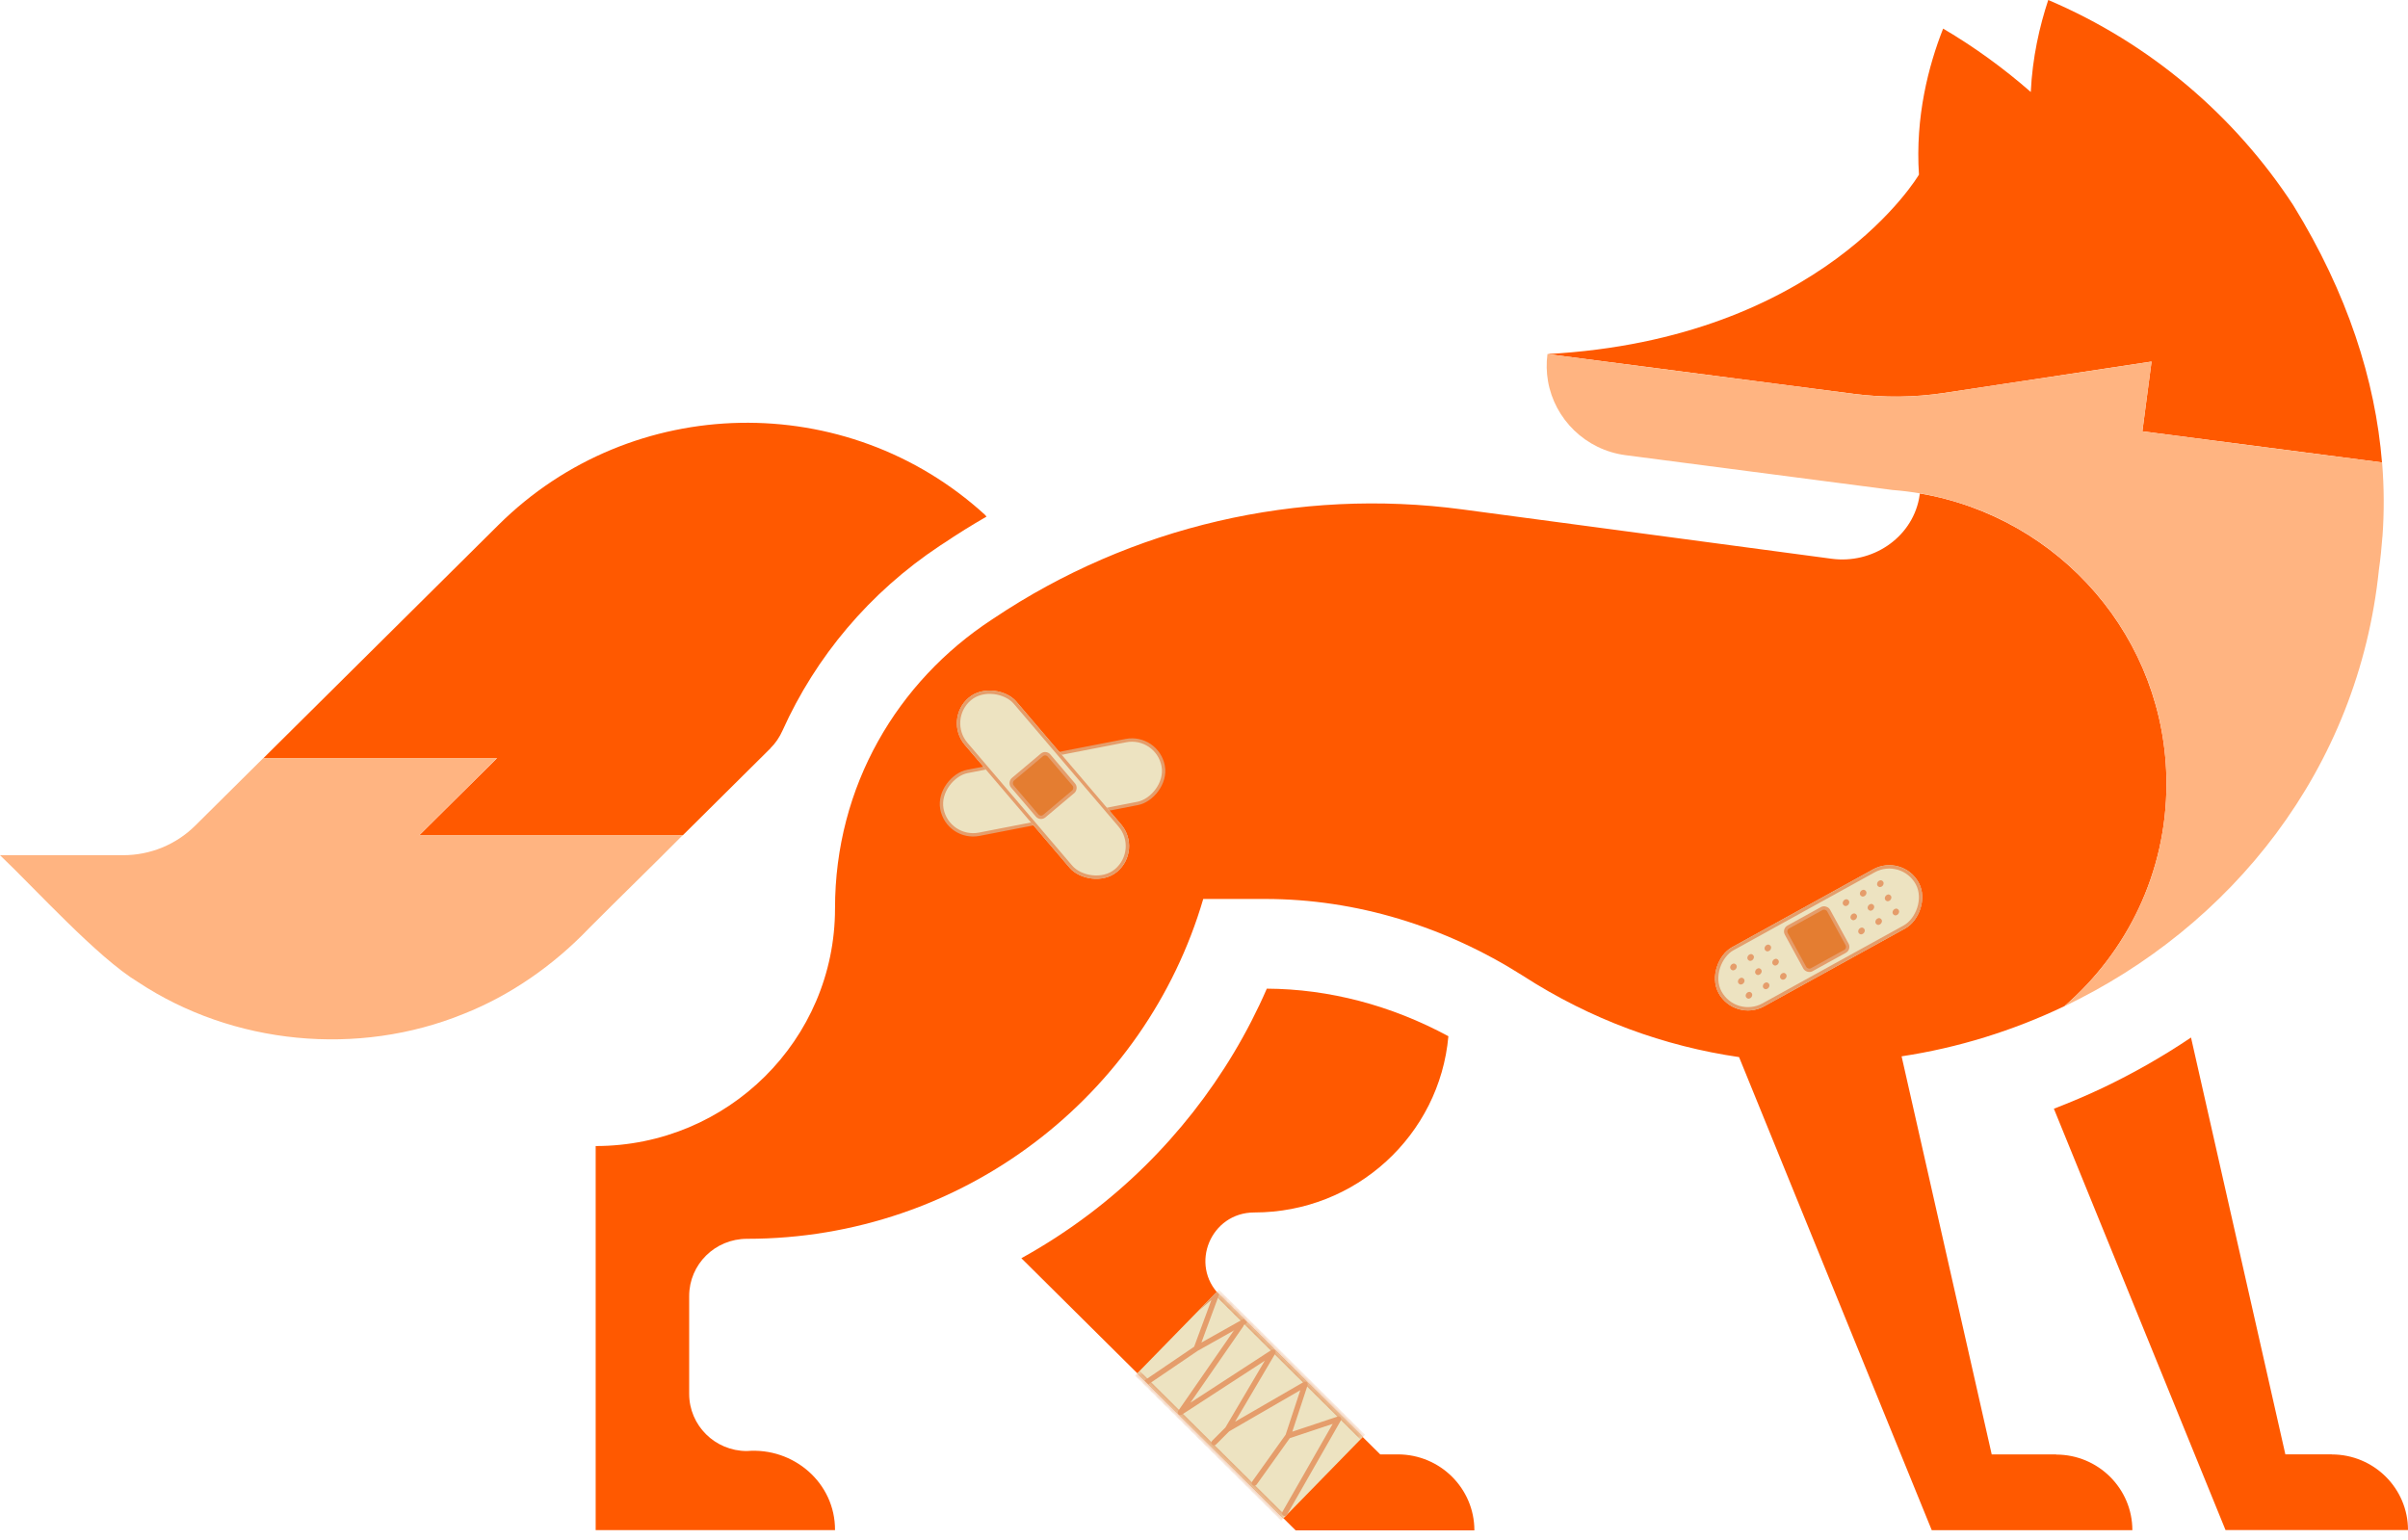 <svg width="358" height="229" viewBox="0 0 358 229" fill="none" xmlns="http://www.w3.org/2000/svg">
<path d="M207.813 216.247H205.198L181.349 192.582C176.775 188.044 180.01 180.277 186.48 180.277C201.612 180.277 214.031 168.757 215.334 154.071C206.833 149.479 197.587 147.045 188.34 147C182.634 160.116 173.513 171.762 162.011 180.473C158.758 182.934 155.361 185.137 151.848 187.081L192.626 227.545H219.198C219.198 221.303 214.103 216.247 207.813 216.247Z" fill="#FF5900"/>
<path d="M114.535 111.257C115.308 110.49 115.91 109.589 116.35 108.6C121.284 97.641 129.281 88.091 139.678 81.181C139.723 81.154 139.768 81.118 139.813 81.092L140.155 80.869C140.155 80.869 140.199 80.833 140.235 80.815H140.244C142.347 79.397 144.486 78.069 146.669 76.812L146.436 76.544C125.93 57.81 93.993 58.309 74.107 78.051C64.6 87.485 48.605 103.357 39.16 112.728H73.891L62.344 124.186H101.523L114.544 111.266L114.535 111.257Z" fill="#FF5900"/>
<path d="M346.67 216.246H339.768L325.741 154.266C321.607 157.048 317.213 159.562 312.585 161.765C310.195 162.897 307.787 163.914 305.352 164.85L330.872 227.499H358.001C358.001 221.293 352.924 216.255 346.67 216.255V216.246Z" fill="#FF5900"/>
<path d="M354.136 68.757C353.139 56.532 349.005 43.603 340.945 30.522C332.228 17.191 319.648 6.429 304.515 0C303.221 3.906 302.161 8.551 301.918 13.678C297.901 10.165 293.552 7 288.888 4.253C286.705 9.782 284.728 17.405 285.294 25.965C285.294 25.965 270.988 50.406 230.057 52.644H230.066L275.625 58.565C280.082 59.145 284.602 59.1 289.05 58.422L319.872 53.759L318.507 64.129L354.136 68.757Z" fill="#FF5900"/>
<path d="M305.707 216.249H296.11L282.712 157.06C291.123 155.793 299.291 153.243 306.92 149.605C316.212 141.571 322.089 129.748 322.089 116.56C322.089 94.892 306.246 76.916 285.425 73.367L285.398 73.572C285.371 73.777 285.335 73.974 285.3 74.179C284.122 80.064 278.299 83.88 272.306 83.078L217.446 75.748C192.995 72.475 168.193 78.245 147.75 91.932C147.714 91.959 147.678 91.976 147.642 92.003C147.57 92.048 147.498 92.101 147.426 92.146C133.462 101.312 124.134 116.836 124.143 135.089C124.143 154.59 108.211 170.399 88.559 170.399V227.51H124.143C124.179 220.493 117.997 215.17 111.033 215.749C106.297 215.749 102.46 211.942 102.46 207.243V192.7C102.46 187.992 106.306 184.193 111.051 184.193C143.221 184.193 170.341 162.846 178.887 133.662H188.07C201.684 133.662 214.894 137.782 226.36 145.049C236.55 151.638 247.504 155.57 258.548 157.175L287.196 227.519H317.02C317.02 221.313 311.943 216.275 305.689 216.275L305.707 216.249Z" fill="#FF5900"/>
<path d="M354.204 79.791C354.465 76.189 354.456 72.506 354.15 68.761L318.511 64.133L319.877 53.763L289.055 58.426C284.607 59.104 280.087 59.149 275.63 58.569L230.071 52.648H230.062C229.882 54.022 229.918 55.377 230.142 56.679C231.122 62.305 235.696 66.897 241.699 67.682L281.085 72.818L281.363 72.854C304.152 74.61 322.088 93.496 322.088 116.555C322.088 129.769 316.193 141.611 306.866 149.644C331.559 137.883 350.628 114.522 353.683 84.642C353.917 83.046 354.069 81.432 354.195 79.8L354.204 79.791Z" fill="#FFB481"/>
<path d="M62.336 124.169L73.883 112.711H39.152L29.025 122.76C26.185 125.578 22.339 127.156 18.323 127.156H0C5.185 132.087 14.512 142.395 20.497 146.006C34.623 155.369 53.233 157.143 68.932 150.75C75.788 148.039 82.249 143.59 87.587 137.999C91.577 133.977 97.571 128.164 101.516 124.16H62.336V124.169Z" fill="#FFB481"/>
<rect x="0.199" y="-0.294" width="9.5" height="33.5" rx="4.75" transform="matrix(-0.186 -0.983 0.982 -0.191 141.243 125.088)" fill="#EDE3C1"/>
<rect x="0.199" y="-0.294" width="9.5" height="33.5" rx="4.75" transform="matrix(-0.186 -0.983 0.982 -0.191 141.243 125.088)" stroke="#E59D6B" stroke-width="0.5"/>
<g clip-path="url(#clip0_2500_13983)">
<rect width="10" height="34" rx="5" transform="matrix(-0.765 0.645 -0.649 -0.761 169.92 126.383)" fill="#EDE3C1"/>
<rect x="0.029" y="-0.351" width="7.194" height="7.132" rx="0.75" transform="matrix(-0.649 -0.761 0.765 -0.644 154.971 121.624)" fill="#E47D31" stroke="#E59D6B" stroke-width="0.5"/>
</g>
<rect x="-0.353" y="-0.029" width="9.5" height="33.5" rx="4.75" transform="matrix(-0.765 0.645 -0.649 -0.761 169.277 126.559)" stroke="#E59D6B" stroke-width="0.5"/>
<g clip-path="url(#clip1_2500_13983)">
<rect width="10" height="34" rx="5" transform="matrix(-0.48 -0.877 0.875 -0.483 257.9 152.039)" fill="#EDE3C1"/>
<rect x="0.339" y="0.099" width="7.182" height="7.243" rx="0.75" transform="matrix(0.876 -0.483 0.479 0.878 264.866 138.269)" fill="#E47D31" stroke="#E59D6B" stroke-width="0.5"/>
<rect width="0.999" height="1.001" rx="0.5" transform="matrix(0.986 -0.173 0.035 0.999 276.24 138.008)" fill="#E59D6B"/>
<rect width="0.999" height="1.001" rx="0.5" transform="matrix(0.986 -0.173 0.035 0.999 278.793 136.602)" fill="#E59D6B"/>
<rect width="0.999" height="1.001" rx="0.5" transform="matrix(0.986 -0.173 0.035 0.999 281.346 135.188)" fill="#E59D6B"/>
<rect width="0.999" height="1.001" rx="0.5" transform="matrix(0.986 -0.173 0.035 0.999 275.088 135.906)" fill="#E59D6B"/>
<rect width="0.999" height="1.001" rx="0.5" transform="matrix(0.986 -0.173 0.035 0.999 277.641 134.492)" fill="#E59D6B"/>
<rect width="0.999" height="1.001" rx="0.5" transform="matrix(0.986 -0.173 0.035 0.999 280.195 133.086)" fill="#E59D6B"/>
<rect width="0.999" height="1.001" rx="0.5" transform="matrix(0.986 -0.173 0.035 0.999 273.936 133.797)" fill="#E59D6B"/>
<rect width="0.999" height="1.001" rx="0.5" transform="matrix(0.986 -0.173 0.035 0.999 276.49 132.391)" fill="#E59D6B"/>
<rect width="0.999" height="1.001" rx="0.5" transform="matrix(0.986 -0.173 0.035 0.999 279.043 130.977)" fill="#E59D6B"/>
<rect width="0.999" height="1.001" rx="0.5" transform="matrix(0.986 -0.173 0.035 0.999 259.51 147.57)" fill="#E59D6B"/>
<rect width="0.999" height="1.001" rx="0.5" transform="matrix(0.986 -0.173 0.035 0.999 262.064 146.164)" fill="#E59D6B"/>
<rect width="0.999" height="1.001" rx="0.5" transform="matrix(0.986 -0.173 0.035 0.999 264.617 144.75)" fill="#E59D6B"/>
<rect width="0.999" height="1.001" rx="0.5" transform="matrix(0.986 -0.173 0.035 0.999 258.359 145.469)" fill="#E59D6B"/>
<rect width="0.999" height="1.001" rx="0.5" transform="matrix(0.986 -0.173 0.035 0.999 260.912 144.055)" fill="#E59D6B"/>
<rect width="0.999" height="1.001" rx="0.5" transform="matrix(0.986 -0.173 0.035 0.999 263.465 142.648)" fill="#E59D6B"/>
<rect width="0.999" height="1.001" rx="0.5" transform="matrix(0.986 -0.173 0.035 0.999 257.207 143.359)" fill="#E59D6B"/>
<rect width="0.999" height="1.001" rx="0.5" transform="matrix(0.986 -0.173 0.035 0.999 259.76 141.953)" fill="#E59D6B"/>
<rect width="0.999" height="1.001" rx="0.5" transform="matrix(0.986 -0.173 0.035 0.999 262.314 140.539)" fill="#E59D6B"/>
</g>
<rect x="0.099" y="-0.34" width="9.5" height="33.5" rx="4.75" transform="matrix(-0.48 -0.877 0.875 -0.483 258.345 151.621)" stroke="#E59D6B" stroke-width="0.5"/>
<g clip-path="url(#clip2_2500_13983)">
<mask id="path-33-inside-1_2500_13983" fill="white">
<path d="M169.082 204.188L180.877 192.102L202.606 213.669L190.811 225.754L169.082 204.188Z"/>
</mask>
<path d="M169.082 204.188L180.877 192.102L202.606 213.669L190.811 225.754L169.082 204.188Z" fill="#EDE3C1"/>
<path d="M185.005 196.491L177.865 200.499M170.488 205.508L177.865 200.499M177.865 200.499L181.005 191.991L167.988 203.008" stroke="#E59D6B" stroke-width="0.8" stroke-linecap="round" stroke-linejoin="round"/>
</g>
<path d="M180.877 192.102L180.528 192.46L202.257 214.027L202.606 213.669L202.956 213.311L181.227 191.745L180.877 192.102ZM190.811 225.754L191.16 225.396L169.431 203.83L169.082 204.188L168.733 204.545L190.462 226.112L190.811 225.754Z" fill="#E59D6B" mask="url(#path-33-inside-1_2500_13983)"/>
<path d="M191 225L199 211L191.5 213.5M186.5 220.5L191.5 213.5M191.5 213.5L194.029 205.829L182.5 212.5M180.5 214.5L182.5 212.5M182.5 212.5L189.247 201.058L175.5 210L184.5 197" stroke="#E59D6B" stroke-width="0.8" stroke-linecap="round" stroke-linejoin="round"/>
<defs>
<clipPath id="clip0_2500_13983">
<rect width="10" height="34" rx="5" transform="matrix(-0.765 0.645 -0.649 -0.761 169.92 126.383)" fill="white"/>
</clipPath>
<clipPath id="clip1_2500_13983">
<rect width="10" height="34" rx="5" transform="matrix(-0.48 -0.877 0.875 -0.483 257.9 152.039)" fill="white"/>
</clipPath>
<clipPath id="clip2_2500_13983">
<path d="M169.082 204.188L180.877 192.102L202.606 213.669L190.811 225.754L169.082 204.188Z" fill="white"/>
</clipPath>
</defs>
</svg>
